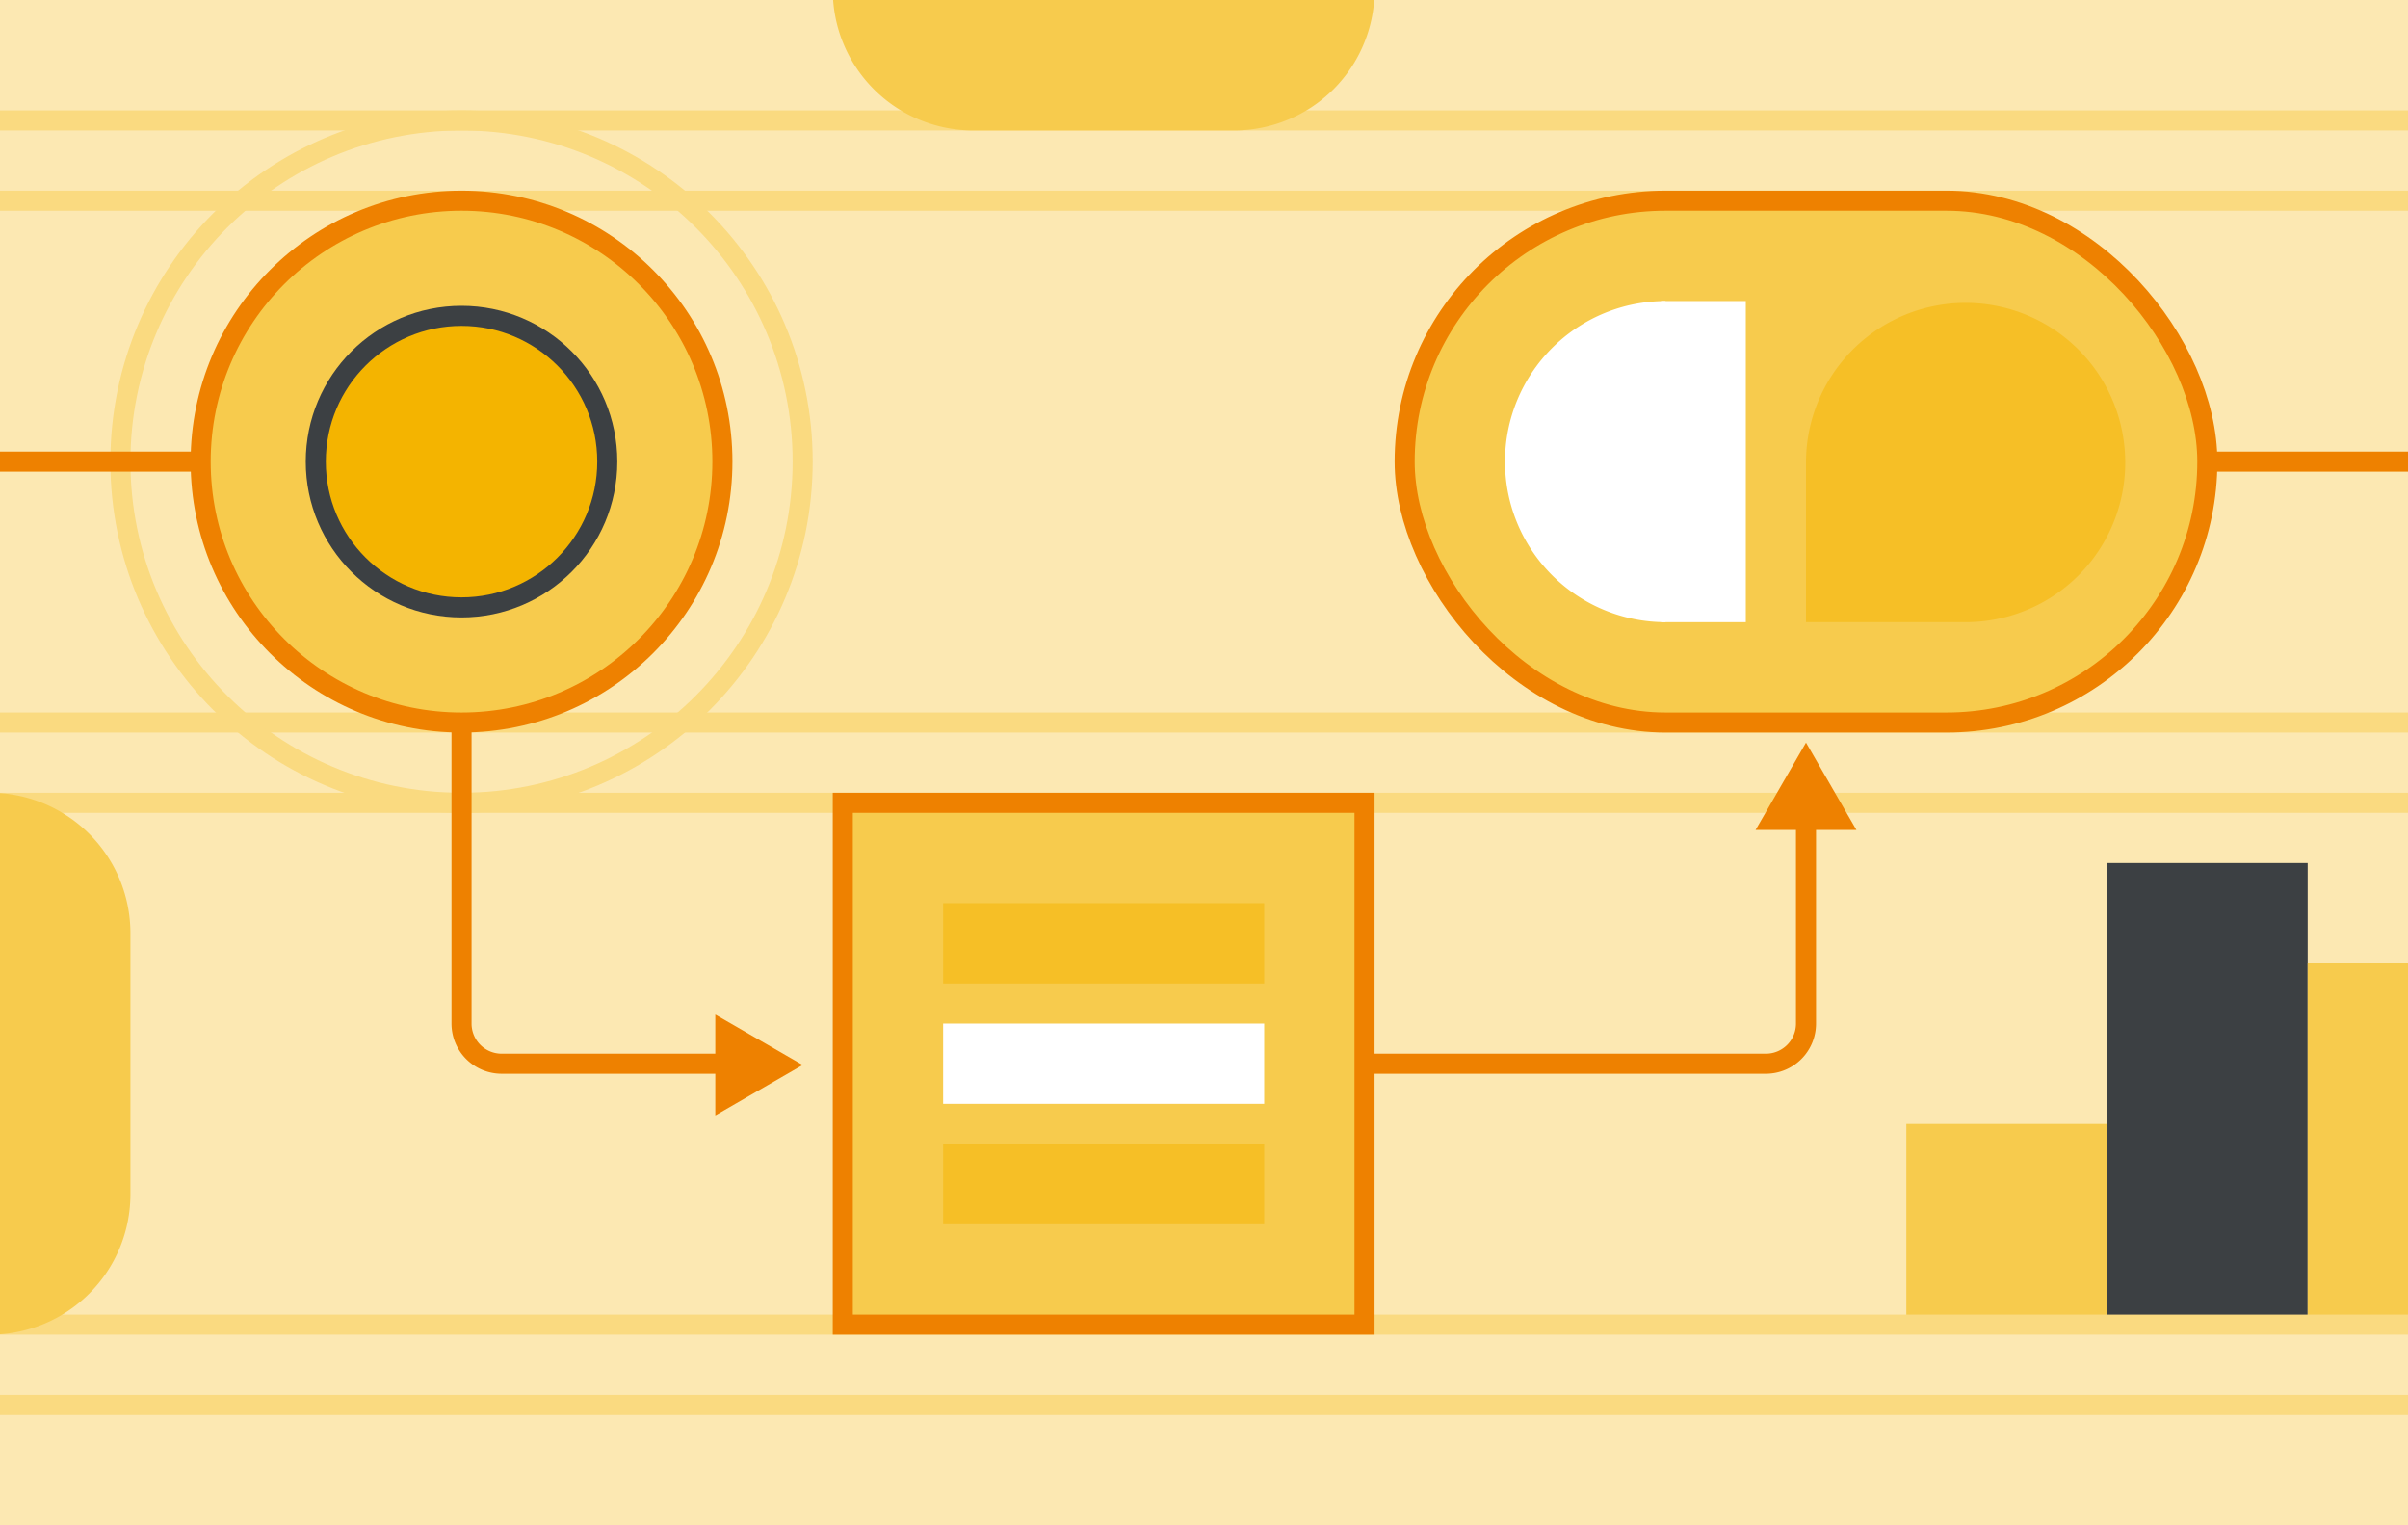 <svg xmlns="http://www.w3.org/2000/svg" viewBox="0 0 1200 760"><rect width="1200" height="760" style="fill:#fce8b2"/><rect x="950" y="560" width="100" height="100" transform="translate(390 1610) rotate(-90)" style="fill:#f7cb4d"/><rect x="985" y="495" width="230" height="100" transform="translate(555 1645) rotate(-90)" style="fill:#3c4043"/><rect x="1110" y="520" width="180" height="100" transform="translate(630 1770) rotate(-90)" style="fill:#f7cb4d"/><line y1="100" x2="1200" y2="100" style="fill:none;stroke:#fada80;stroke-miterlimit:10;stroke-width:10px"/><line y1="360" x2="1200" y2="360" style="fill:none;stroke:#fada80;stroke-miterlimit:10;stroke-width:10px"/><line y1="400" x2="1200" y2="400" style="fill:none;stroke:#fada80;stroke-miterlimit:10;stroke-width:10px"/><line y1="60" x2="1200" y2="60" style="fill:none;stroke:#fada80;stroke-miterlimit:10;stroke-width:10px"/><line y1="700" x2="1200" y2="700" style="fill:none;stroke:#fada80;stroke-miterlimit:10;stroke-width:10px"/><line y1="660" x2="1200" y2="660" style="fill:none;stroke:#fada80;stroke-miterlimit:10;stroke-width:10px"/><circle cx="230" cy="230" r="170" style="fill:none;stroke:#fada80;stroke-miterlimit:10;stroke-width:10px"/><circle cx="230" cy="230" r="130" style="fill:#f7cb4d;stroke:#ee8100;stroke-miterlimit:10;stroke-width:10px"/><circle cx="230" cy="230" r="72.631" style="fill:#f4b400;stroke:#3c4043;stroke-miterlimit:10;stroke-width:10px"/><rect x="700" y="100" width="400" height="260" rx="130" transform="translate(1800 460) rotate(-180)" style="fill:#f7cb4d;stroke:#ee8100;stroke-miterlimit:10;stroke-width:10px"/><rect x="420" y="400" width="260" height="260" style="fill:#f7cb4d;stroke:#ee8100;stroke-miterlimit:10;stroke-width:10px"/><line y1="230" x2="100" y2="230" style="fill:#f7cb4d;stroke:#ee8100;stroke-miterlimit:10;stroke-width:10px"/><path d="M900,380V510a20,20,0,0,1-20,20H680" style="fill:none;stroke:#ee8100;stroke-miterlimit:10;stroke-width:10px"/><path d="M376.459,530H250a20,20,0,0,1-20-20V360" style="fill:none;stroke:#ee8100;stroke-miterlimit:10;stroke-width:10px"/><polygon points="400 530.635 356.459 505.497 356.459 555.774 400 530.635" style="fill:#ee8100"/><polygon points="900 370 874.862 413.541 925.138 413.541 900 370" style="fill:#ee8100"/><line x1="1100" y1="230" x2="1200" y2="230" style="fill:none;stroke:#ee8100;stroke-miterlimit:10;stroke-width:10px"/><rect x="470" y="510" width="160" height="40" style="fill:#fff"/><rect x="470" y="570" width="160" height="40" style="fill:#f6bf26"/><rect x="470" y="450" width="160" height="40" style="fill:#f6bf26"/><path d="M900,310V230.454a79.545,79.545,0,0,1,79.545-79.545h0a79.545,79.545,0,0,1,79.545,79.545h0A79.545,79.545,0,0,1,979.545,310Z" style="fill:#f6bf26"/><rect x="827.773" y="150" width="42.227" height="160" style="fill:#fff"/><path d="M830,310a80,80,0,0,1,0-160" style="fill:#fff"/><path d="M-5,400a65,65,0,0,1,65,65V595A65,65,0,0,1-5,660" style="fill:#f7cb4d;stroke:#f7cb4d;stroke-miterlimit:10;stroke-width:10px"/><path d="M680-5a65,65,0,0,1-65,65H485A65,65,0,0,1,420-5" style="fill:#f7cb4d;stroke:#f7cb4d;stroke-miterlimit:10;stroke-width:10px"/></svg>